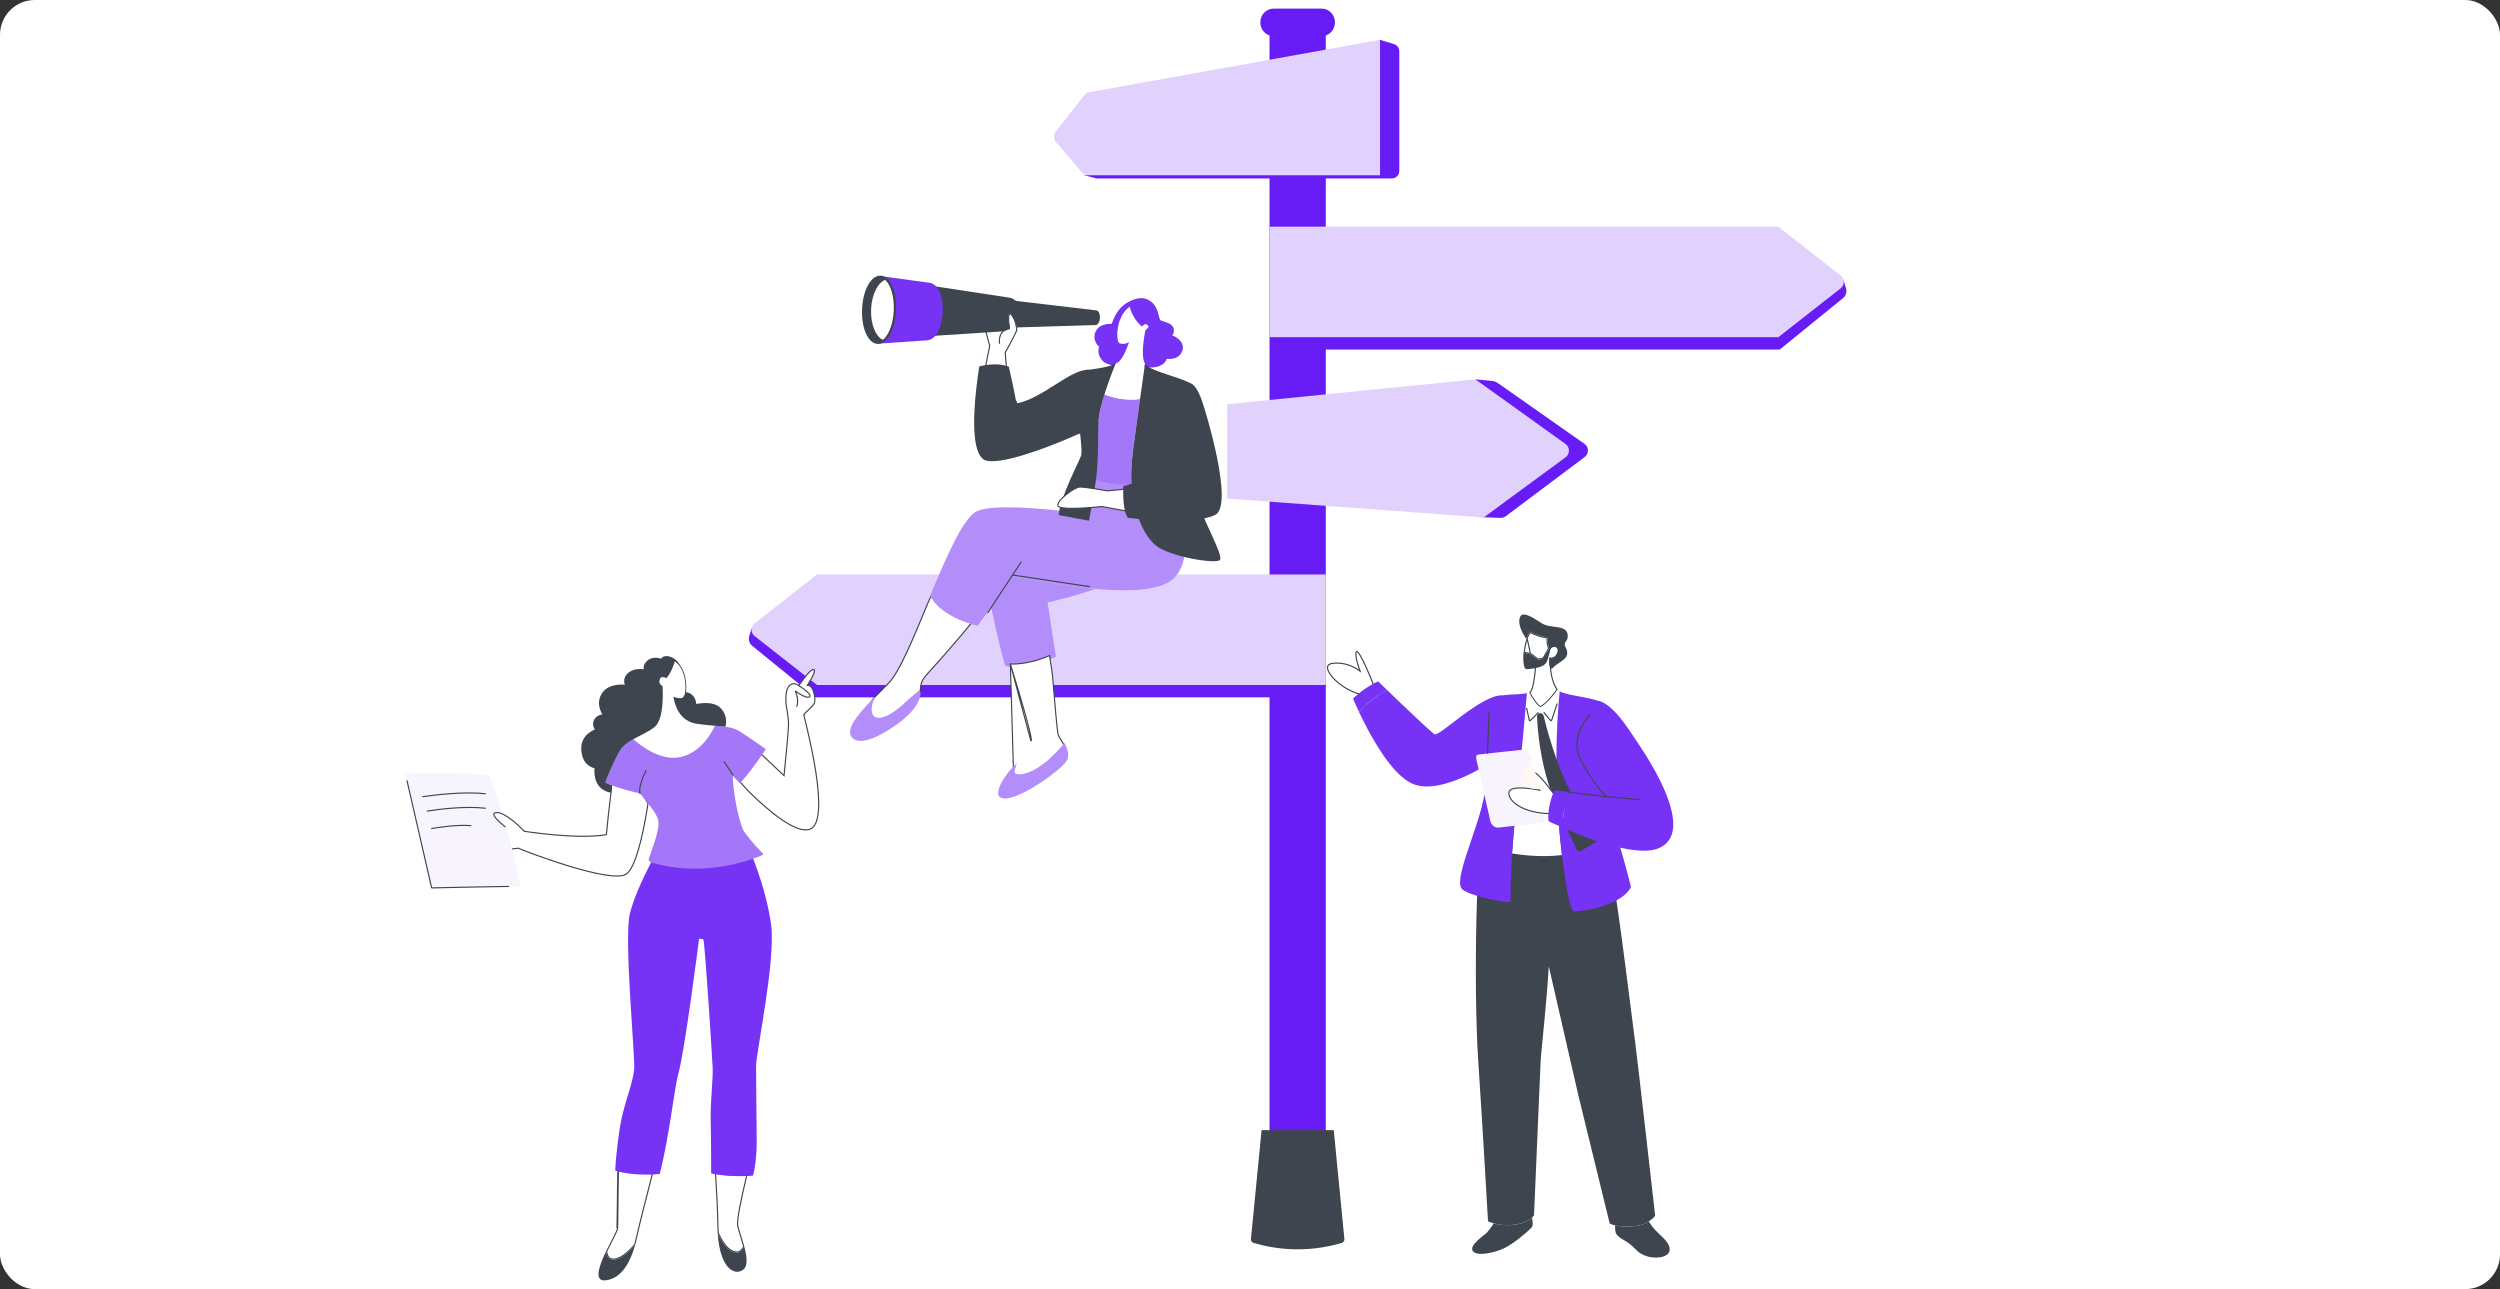 <svg width="863" height="445" viewBox="0 0 863 445" fill="none" xmlns="http://www.w3.org/2000/svg">
<rect x="0" y="0" width="863" height="445" fill="#333333" stroke="none"/>
<rect width="863" height="445" rx="12" fill="white"/>
<path d="M457.661 10.973H438.244V397.949H457.661V10.973Z" fill="#671CF5"/>
<path d="M464.084 427.729C464.141 428.319 463.787 428.866 463.242 429.028C459.313 430.201 453.831 431.35 447.257 431.264C441.334 431.187 436.357 430.132 432.666 429.03C432.12 428.866 431.765 428.32 431.822 427.729C433.047 415.196 434.273 402.662 435.498 390.129H460.409L464.086 427.729H464.084Z" fill="#3E454F"/>
<path d="M456.288 12.471H439.615C437.104 12.471 435.069 10.346 435.069 7.725C435.069 5.103 437.105 2.978 439.615 2.978H456.288C458.8 2.978 460.835 5.103 460.835 7.725C460.835 10.346 458.798 12.471 456.288 12.471Z" fill="#671CF5"/>
<path d="M509.304 130.945L515.038 131.494C515.772 131.565 516.475 131.823 517.078 132.248L546.964 153.228C548.522 154.323 548.558 156.618 547.036 157.762L519.799 178.19C519.262 178.593 518.603 178.799 517.933 178.775L510.288 178.496L509.305 130.949L509.304 130.945Z" fill="#671CF5"/>
<path d="M423.63 139.533L509.304 130.945L540.406 153.251C541.98 154.38 541.993 156.72 540.432 157.866L512.161 178.631L423.63 172.105V139.533Z" fill="#E1D2FD"/>
<path d="M259.469 216.837L258.647 219.642C258.291 220.852 258.698 222.16 259.677 222.956L281.528 240.716H455.958L457.66 236.456L259.471 216.837H259.469Z" fill="#671CF5"/>
<path d="M457.659 198.307V236.458H282.03L260.484 219.576C259.061 218.46 259.061 216.304 260.484 215.189L282.03 198.307H457.659Z" fill="#E1D2FD"/>
<path d="M636.432 96.781L637.254 99.586C637.61 100.797 637.204 102.104 636.224 102.9L614.373 120.66H439.943L438.241 116.4L636.43 96.781H636.432Z" fill="#671CF5"/>
<path d="M613.872 116.4H438.243V78.251H613.872L635.418 95.133C636.842 96.249 636.842 98.403 635.418 99.519L613.872 116.4Z" fill="#E1D2FD"/>
<path d="M476.387 13.751L481.212 15.223C482.297 15.554 483.037 16.555 483.037 17.689V59.026C483.037 60.45 481.884 61.603 480.46 61.603H378.503L374.35 60.492L476.387 13.751Z" fill="#671CF5"/>
<path d="M374.35 60.492H476.387V13.751L374.972 32.018L364.24 45.696C363.781 46.516 363.781 48.011 364.24 48.749L374.35 60.494V60.492Z" fill="#E1D2FD"/>
<path d="M528.823 420.366C529.16 421.725 529.293 423.152 528.623 423.827C526.337 426.127 522.451 429.256 519.425 430.788C516.397 432.318 509.951 433.906 508.432 431.889C506.913 429.874 512.67 426.201 513.306 425.47C514.3 424.321 515.056 423.25 515.629 422.296C517.399 422.804 520.264 423.275 523.822 422.603C526.513 422.095 528.036 421.089 528.823 420.368V420.366Z" fill="#3E454F"/>
<path d="M576.125 430.043C577.663 434.088 571.719 434.745 568.449 433.642C565.338 432.595 565.015 431.46 563.107 429.828C561.201 428.198 558.292 427.164 557.759 425.583C557.594 425.09 557.518 424.115 557.492 423.006C559.008 423.371 561.529 423.65 565.296 423.119C566.881 422.896 568.181 422.292 569.164 421.648C569.871 422.803 570.661 423.846 571.477 424.698C573.243 426.548 575.432 428.216 576.125 430.041V430.043Z" fill="#3E454F"/>
<path d="M571.363 419.693C571.363 419.693 570.601 420.709 569.164 421.649C568.183 422.291 566.882 422.898 565.296 423.12C561.529 423.651 559.008 423.371 557.492 423.007C556.223 422.703 555.661 422.337 555.661 422.337L544.943 378.504L534.831 334.428L534.633 333.564C533.945 346.106 531.972 362.985 531.799 366.831C531.543 372.434 529.544 419.529 529.544 419.529C529.544 419.529 529.346 419.885 528.823 420.366C528.666 420.509 528.481 420.663 528.263 420.824C527.385 421.467 525.978 422.193 523.823 422.601C520.265 423.273 517.399 422.803 515.63 422.295C514.363 421.931 513.657 421.548 513.657 421.548C513.657 421.548 511.908 390.611 510.261 365.795C508.614 340.979 509.612 286.806 512.407 286.153C530.181 282.001 550.536 285.504 550.536 285.504C550.536 285.504 555.479 298.368 556.993 304.99C558.503 311.612 563.993 356.658 564.59 360.847C565.184 365.037 571.364 419.693 571.364 419.693H571.363Z" fill="#3E454F"/>
<path d="M525.5 316L531 318.5L534 330" stroke="#3E454F" stroke-width="0.4" stroke-linecap="round"/>
<path d="M469.749 239.79L469.714 239.681L469.603 239.655C465.926 238.816 462.14 236.248 459.993 233.807C458.913 232.581 458.282 231.424 458.244 230.561C458.225 230.141 458.347 229.8 458.621 229.542C458.9 229.277 459.36 229.078 460.056 228.997L460.056 228.997L460.061 228.996C464.017 228.444 467.658 230.305 468.976 231.3L469.519 231.71L469.284 231.072L469.096 231.141L469.284 231.072L469.284 231.072L469.284 231.071L469.283 231.068L469.278 231.055L469.261 231.006C469.245 230.963 469.223 230.9 469.194 230.819C469.138 230.657 469.059 230.424 468.968 230.144C468.786 229.583 468.558 228.831 468.373 228.064C468.187 227.295 468.047 226.524 468.036 225.919C468.03 225.616 468.057 225.37 468.118 225.191C468.178 225.015 468.261 224.929 468.356 224.895C468.365 224.891 468.4 224.883 468.483 224.929C468.565 224.975 468.669 225.062 468.791 225.196C469.035 225.463 469.321 225.88 469.633 226.408C470.256 227.46 470.962 228.916 471.628 230.393C472.293 231.869 472.916 233.362 473.373 234.485C473.602 235.047 473.788 235.516 473.918 235.845C473.983 236.01 474.033 236.139 474.067 236.227L474.106 236.328L474.116 236.353L474.119 236.36L474.12 236.361L474.12 236.362C474.12 236.362 474.12 236.362 474.306 236.29L474.12 236.362L474.129 236.386L474.144 236.407L476.747 240.008L471.079 243.984L469.749 239.79Z" stroke="#3E454F" stroke-width="0.4"/>
<path d="M475.717 235.196C475.717 235.196 476.923 236.367 478.735 238.118C477.031 239.087 472.362 241.929 469.121 245.758C467.82 242.992 467.068 241.156 467.068 241.156C467.068 241.156 470.779 237.42 475.717 235.197V235.196Z" fill="#7633F6"/>
<path d="M518.479 240.073L516.951 258.252L516.648 261.845C516.648 261.845 497.754 275.196 487.446 270.487C486.465 270.04 485.483 269.409 484.515 268.637C478.088 263.521 472.129 252.152 469.12 245.755C472.36 241.926 477.029 239.083 478.733 238.115C484.037 243.237 494.542 253.309 495.32 253.502C497.173 253.966 511.531 239.762 518.478 240.071L518.479 240.073Z" fill="#7633F6"/>
<path d="M535.445 225.25C534.958 227.896 535.083 230.589 535.523 232.867C535.96 235.124 536.712 237.001 537.508 238.023C536.328 239.718 535.027 241.23 533.923 242.297C533.357 242.844 532.848 243.27 532.438 243.543C532.232 243.681 532.057 243.775 531.916 243.829C531.769 243.886 531.69 243.886 531.657 243.876L531.657 243.876C531.581 243.854 531.472 243.795 531.334 243.688C531.199 243.583 531.046 243.442 530.881 243.269C530.551 242.924 530.182 242.467 529.816 241.96C529.126 241.006 528.457 239.896 528.084 239.069C528.267 238.928 528.424 238.713 528.56 238.458C528.713 238.171 528.851 237.815 528.976 237.411C529.225 236.602 529.43 235.576 529.597 234.475C529.926 232.319 530.117 229.845 530.222 228.069L530.222 228.068C530.264 227.35 530.292 226.745 530.31 226.319C530.319 226.105 530.325 225.937 530.329 225.822L530.329 225.818L535.445 225.25Z" fill="white" stroke="#3E454F" stroke-width="0.4"/>
<path d="M538.002 243.182C537.216 253.241 536.439 272.516 539.19 295.15C539.031 295.17 538.872 295.189 538.71 295.209C533.628 295.822 527.234 295.494 521.961 294.616C522.289 289.902 522.769 284.153 523.441 277.816C524.54 267.452 525.838 253.35 526.631 244.509C526.816 242.433 526.975 240.651 527.098 239.273C527.389 239.199 527.638 239.106 527.833 238.993C528.561 240.71 530.704 243.808 531.601 244.067C532.371 244.29 535.34 241.522 537.758 238.011C537.865 238.138 537.97 238.257 538.074 238.367C538.165 238.46 538.276 238.55 538.409 238.636C538.287 239.822 538.143 241.349 538.001 243.18L538.002 243.182Z" fill="white"/>
<path d="M526.631 244.511C525.838 253.351 524.54 267.454 523.441 277.818C522.769 284.154 522.289 289.904 521.962 294.618C521.452 301.979 521.39 310.583 521.485 311.199C521.642 312.212 505.958 309.14 504.43 306.602C501.856 302.329 512.033 282.373 512.71 271.861C512.936 268.36 513.12 264.371 513.264 260.608C512.604 251.453 512.425 242.357 514.402 241.264C517.92 239.321 524.395 239.974 527.096 239.273C526.975 240.653 526.814 242.435 526.629 244.509L526.631 244.511Z" fill="#7633F6"/>
<path d="M563.013 306.156C560.242 312.125 547.662 314.559 543.287 314.61C542.373 314.62 541.212 308.668 541.054 307.767C540.302 303.474 539.688 299.257 539.19 295.152C538.726 291.334 538.363 287.612 538.082 284.013C537.969 282.577 537.873 281.16 537.786 279.766C536.808 263.933 537.401 250.869 538.002 243.184C538.145 241.35 538.287 239.823 538.41 238.639C540.807 240.184 550.034 240.616 553.889 242.894C557.959 245.299 559.392 250.61 557.651 254.914C557.321 255.727 556.877 256.933 556.368 258.373C555.144 264.625 554.877 273.85 555.146 276.124C555.255 277.051 555.775 279.263 556.489 282.033C557.918 287.592 560.118 295.406 561.317 299.624C561.838 301.456 563.013 306.156 563.013 306.156Z" fill="#7633F6"/>
<path d="M531.793 246.187C532.303 246.221 532.729 246.568 532.842 247.04C533.615 250.282 536.787 262.801 541.841 272.715C546.52 281.892 550.136 287.496 551.399 289.376C551.665 289.771 551.542 290.292 551.126 290.54L545.699 293.774C545.251 294.041 544.654 293.879 544.42 293.423C542.696 290.064 536.376 277.436 533.725 267.826C531.262 258.9 530.697 250.381 530.568 247.307C530.542 246.662 531.108 246.141 531.79 246.187H531.793Z" fill="#3E454F"/>
<path d="M528.23 225.864C529.159 226.169 529.667 226.971 530.468 227.488C530.997 227.828 532.292 227.66 532.795 227.248C533.09 227.009 533.298 226.483 533.481 226.156C533.722 225.726 533.981 225.312 534.228 224.889C534.42 224.561 534.623 224.196 534.78 223.823C534.272 222.658 534.228 221.29 534.259 219.997C532.213 219.763 529.788 219.071 528.184 217.99C527.778 218.754 527.223 219.437 526.983 220.302C526.957 220.394 526.933 220.485 526.906 220.577C525.442 218.552 523.744 215.175 524.754 212.918C525.887 210.382 531.166 214.672 532.616 215.388C534.187 216.167 535.599 216.217 537.287 216.452C538.655 216.64 540.608 216.983 541.052 218.55C541.224 219.165 541.245 219.969 541.039 220.58C540.837 221.178 540.102 221.834 540.131 222.479C540.162 223.139 540.772 223.926 540.914 224.601C541.07 225.335 541.067 226.079 540.665 226.732C539.836 228.082 537.292 229.198 536.235 230.369C535.537 231.141 535.431 230.995 534.929 229.924C534.592 229.206 534.826 227.129 534.787 226.88C535.267 227.032 535.916 226.96 536.292 226.775C536.963 226.444 537.377 225.68 537.538 225.087C537.69 224.529 537.721 223.778 537.005 223.464C536.392 223.193 535.757 223.552 535.355 223.993C535.3 224.181 535.244 224.37 535.188 224.558C534.974 225.295 534.77 226.041 534.548 226.773C534.415 227.209 534.277 227.64 534.127 228.063C533.45 229.956 531.142 230.486 529.334 230.761C528.882 230.83 528.424 230.874 527.975 230.925C527.626 230.962 526.906 231.098 526.6 230.864C526.012 230.415 525.95 228.923 525.878 228.261C525.776 227.319 525.817 226.31 525.93 225.315C526.69 225.497 527.48 225.62 528.234 225.867L528.23 225.864Z" fill="#3E454F"/>
<path d="M527.169 220.375L527.098 220.629C527.091 220.655 527.083 220.681 527.076 220.708C526.868 221.45 526.659 222.197 526.512 222.937L526.512 222.937C526.371 223.645 526.238 224.395 526.145 225.155C526.331 225.198 526.521 225.238 526.713 225.278C527.237 225.389 527.777 225.503 528.292 225.672L527.169 220.375ZM527.169 220.375H527.169M527.169 220.375H527.169M527.169 220.375C527.171 220.368 527.173 220.361 527.175 220.355L527.175 220.355L527.175 220.353C527.288 219.945 527.477 219.576 527.693 219.207C527.769 219.078 527.85 218.945 527.932 218.811C528.041 218.635 528.151 218.455 528.254 218.273C529.841 219.279 532.105 219.926 534.055 220.172C534.033 221.386 534.091 222.686 534.562 223.82C534.415 224.155 534.232 224.483 534.055 224.786C533.963 224.942 533.869 225.099 533.774 225.258C533.616 225.521 533.456 225.787 533.306 226.056L533.306 226.056C533.258 226.14 533.21 226.236 533.162 226.331L533.158 226.339C533.108 226.438 533.057 226.539 533.004 226.636C532.893 226.836 532.783 226.997 532.668 227.091L532.667 227.091C532.459 227.262 532.054 227.4 531.618 227.449C531.404 227.473 531.193 227.475 531.008 227.451C530.821 227.428 530.673 227.38 530.576 227.317C530.282 227.128 530.033 226.901 529.772 226.664C529.693 226.592 529.612 226.518 529.529 226.445C529.18 226.137 528.796 225.837 528.292 225.672L527.169 220.375ZM533.34 226.424C533.389 226.326 533.435 226.234 533.48 226.153L532.794 227.246C533.016 227.066 533.189 226.722 533.34 226.424Z" fill="white" stroke="#3E454F" stroke-width="0.4"/>
<path d="M535.184 224.555C534.969 225.292 534.766 226.038 534.543 226.77C534.616 226.812 534.697 226.847 534.784 226.876C535.264 227.029 535.913 226.957 536.29 226.771C536.96 226.441 537.374 225.677 537.535 225.084C537.687 224.525 537.719 223.775 537.003 223.46C536.39 223.19 535.754 223.549 535.353 223.99C535.297 224.178 535.241 224.366 535.186 224.555H535.184Z" fill="white"/>
<path d="M533.082 283.63C533.068 283.641 533.054 283.653 533.041 283.664C532.783 283.864 532.475 283.993 532.126 284.033L517.257 285.689C516.031 285.825 514.772 284.775 514.445 283.341L512.193 273.402L509.642 262.151C509.534 261.681 509.539 261.23 509.637 260.829C509.901 260.606 510.228 260.465 510.599 260.423L525.598 258.802C526.83 258.67 528.091 259.74 528.411 261.193L533.078 282.34C533.181 282.796 533.175 283.236 533.08 283.628L533.082 283.63Z" fill="#F7F4FE"/>
<path d="M536.688 274.156L536.631 274.348L536.631 274.348L536.631 274.348L536.633 274.349L536.64 274.351L536.667 274.359L536.771 274.39L537.143 274.5C537.452 274.591 537.867 274.714 538.291 274.838C538.984 275.043 539.707 275.254 540.02 275.343L540.527 283.157L535.933 280.884L535.89 280.863L535.842 280.864C530.581 280.902 526.663 279.703 524.155 278.15C522.901 277.373 522.004 276.511 521.466 275.676C520.927 274.84 520.756 274.046 520.915 273.391L520.915 273.391C521.061 272.788 521.684 272.397 522.675 272.184C523.652 271.975 524.901 271.959 526.145 272.034C527.385 272.109 528.606 272.275 529.517 272.422C529.972 272.495 530.35 272.564 530.613 272.614C530.745 272.639 530.848 272.66 530.918 272.674L530.998 272.69L531.018 272.694L531.023 272.695L531.024 272.696L531.025 272.696L531.066 272.5M536.688 274.156L536.524 274.272L536.524 274.272L536.524 274.271L536.521 274.267L536.509 274.25L536.463 274.186C536.422 274.13 536.363 274.047 536.286 273.941C536.133 273.73 535.911 273.428 535.64 273.064C535.097 272.338 534.353 271.369 533.552 270.397C532.749 269.423 531.893 268.451 531.122 267.716C530.736 267.348 530.376 267.043 530.059 266.829C529.736 266.609 529.481 266.501 529.302 266.489C529.211 266.483 529.153 266.497 529.117 266.516C529.082 266.534 529.053 266.562 529.03 266.61C528.977 266.716 528.958 266.903 528.994 267.181C529.067 267.728 529.334 268.487 529.67 269.269C530.003 270.047 530.396 270.829 530.706 271.419C530.86 271.714 530.994 271.959 531.089 272.131C531.137 272.217 531.175 272.285 531.2 272.331L531.23 272.383L531.238 272.396L531.239 272.4L531.24 272.4L531.24 272.401L531.066 272.5M536.688 274.156L536.631 274.348L536.565 274.329L536.525 274.272L536.688 274.156ZM531.066 272.5L531.24 272.401L531.463 272.789L531.025 272.696L531.066 272.5Z" fill="white" stroke="#3E454F" stroke-width="0.4"/>
<path d="M532 272.5L528.627 262.864C528.574 262.711 528.372 262.681 528.279 262.814C526.59 265.252 523.969 269.851 525.5 271C527.1 272.2 530.5 272.5 532 272.5Z" fill="#FFF7F1"/>
<path d="M320.533 232.169L320.532 232.17C319.299 233.526 318.635 234.377 318.253 235.298C317.877 236.206 317.781 237.167 317.649 238.708C316.767 239.773 315.519 241.132 313.756 242.834C310.868 245.619 307.91 247.263 305.498 247.986C304.291 248.347 303.229 248.476 302.384 248.406C301.534 248.336 300.932 248.069 300.605 247.669L300.605 247.669C300.084 247.035 300.011 246.012 300.214 244.821C300.413 243.654 300.868 242.382 301.337 241.285C302.498 240.089 303.739 238.843 305.029 237.549C305.565 237.01 306.11 236.463 306.661 235.908L306.661 235.908C308.588 233.965 310.746 230.061 313.031 225.172C315.265 220.394 317.635 214.645 320.045 208.798C320.106 208.65 320.167 208.502 320.228 208.354L320.228 208.354C320.398 207.94 320.674 207.334 320.953 206.722L320.964 206.698C321.165 206.256 321.368 205.812 321.529 205.442C322.296 206.644 323.714 207.954 325.936 209.289C328.333 210.729 331.681 212.206 336.194 213.614L335.135 215.321C333.901 216.82 332.666 218.295 331.449 219.733C327.37 224.55 323.487 228.924 320.533 232.169Z" fill="white" stroke="#3E454F" stroke-width="0.4"/>
<path d="M317.5 238C317.16 237.213 317.804 239.208 317.785 239.435C317.367 244.321 311.615 248.725 308.582 250.766C305.533 252.819 297.207 258.16 294.098 254.546C291.683 251.739 296.261 246.414 302 240.5C301.046 242.721 300.342 245.588 301.5 247C303.002 248.833 307.186 247.608 313 242C314.794 240.268 316.61 239.081 317.5 238Z" fill="#B38DFA"/>
<path d="M541.499 273.367C540.697 275.826 539.089 281.497 539.715 285.848C536.558 284.465 534.536 283.456 534.536 283.456C534.022 278.202 536.565 272.8 536.565 272.8C536.565 272.8 538.552 273.028 541.499 273.367Z" fill="#7633F6"/>
<path d="M554.414 274.837C550.474 269.832 545.864 263.662 544.445 260.465C542.207 255.416 551.96 241.944 551.96 241.944C556.151 243.471 559.392 247.331 564.333 254.895C566.14 257.662 586.411 285.927 573.132 292.565C565.68 296.291 548.398 289.652 539.714 285.848C539.088 281.496 540.695 275.826 541.498 273.367C545.019 273.772 549.907 274.329 554.413 274.837H554.414Z" fill="#7633F6"/>
<path d="M363.801 222.226L364.479 226.676C363.996 226.919 363.517 227.145 363.044 227.354C356.893 230.084 351.516 230.243 348.836 230.09C347.679 230.026 347.026 229.902 347.026 229.902C345.912 226.412 344.255 219.246 342.902 213.075C342.641 211.892 342.394 210.747 342.163 209.67C344.529 206.4 347.319 202.353 349.419 198.744C357.835 200.435 368.337 202.375 378.085 203.271C371.791 205.551 364.983 207.19 361.622 207.938L363.801 222.225V222.226Z" fill="#B38DFA"/>
<path d="M378.085 203.272C368.335 202.376 357.835 200.436 349.419 198.746C347.317 202.355 344.527 206.402 342.163 209.67C339.509 213.34 337.394 216.032 337.394 216.032C336.665 215.842 335.967 215.643 335.298 215.437C326.042 212.581 322.441 208.266 321.079 205.764C326.777 191.976 332.623 178.419 337.394 176.399C343.018 174.017 359.283 175.432 371.112 176.899C371.258 171.908 374.782 161.446 374.782 161.446L406.284 162.561C406.284 162.561 414.518 192.117 404.713 200.05C399.903 203.943 389.509 204.323 378.087 203.271L378.085 203.272Z" fill="#B38DFA"/>
<path d="M348.775 229.213C348.814 229.341 348.86 229.492 348.91 229.655C349.097 230.263 349.333 231.035 349.424 231.327L349.424 231.328C350.821 235.88 352.466 241.348 353.764 245.98C354.414 248.296 354.977 250.405 355.379 252.087C355.779 253.76 356.026 255.034 356.032 255.666C356.032 255.666 356.032 255.666 356.032 255.666L355.832 255.668L348.775 229.213ZM348.775 229.213C351.516 229.32 356.468 228.846 362.326 226.295C362.415 227.184 362.602 228.346 362.793 229.528L362.81 229.635C363.029 230.989 363.248 232.363 363.334 233.411L363.334 233.411C363.696 237.805 364.09 242.453 364.431 246.157C364.601 248.008 364.758 249.625 364.89 250.856C365.022 252.08 365.131 252.94 365.208 253.263C365.349 253.857 365.699 254.511 366.108 255.193C366.262 255.449 366.424 255.71 366.588 255.974C366.845 256.386 367.108 256.808 367.358 257.245C363.277 262.182 359.301 265.117 356.162 266.7C354.58 267.498 353.214 267.951 352.157 268.146C351.628 268.244 351.181 268.276 350.824 268.257C350.464 268.237 350.215 268.166 350.067 268.072C349.801 267.903 349.648 267.527 349.617 266.95C349.587 266.396 349.673 265.715 349.82 265.008L348.775 229.213Z" fill="white" stroke="#3E454F" stroke-width="0.4"/>
<path d="M367.5 256.5C368.4 258.096 369.161 260.594 368.418 262.277C366.961 265.568 349.393 278.144 345.198 275.205C342.953 273.631 347.001 267 351 263.5C350.692 264.963 349.796 266.554 350.5 267C352.012 267.96 358.747 267.041 367 257L367.5 256.5Z" fill="#B38DFA"/>
<path d="M348.958 108.441C348.719 108.062 348.367 108.195 348.203 108.921C347.551 107.233 346.47 105.169 344.861 104.17C342.457 102.677 338.696 106.341 339.469 110.723C339.856 112.907 341.648 119.428 341.648 119.428L340.003 127.478H347.477L347.007 121.697C348.475 119.175 350.764 114.639 351 114" stroke="#3E454F" stroke-width="0.4"/>
<path d="M350.885 139.272C350.885 139.272 350.875 139.279 350.871 139.28C350.856 139.184 350.839 139.079 350.823 138.967C350.304 135.676 348.279 126.601 348.254 126.591C343.652 124.796 338.11 126.514 338.042 126.485C336.669 135.266 334.969 150.229 337.833 156.411C338.47 157.79 339.314 158.709 340.411 158.994C340.906 159.122 341.478 159.191 342.119 159.209C349.666 159.419 366.628 152.493 373.865 149.092V149.1C373.865 149.037 373.729 147.446 373.53 145.167C373.008 139.131 375.659 127.651 375.659 127.651C369.415 127.489 360.012 137.534 350.887 139.272H350.885Z" fill="#3E454F"/>
<path d="M351.505 142.712C351.372 142.712 351.254 142.62 351.225 142.485L350.396 138.624C350.363 138.468 350.461 138.316 350.615 138.283C350.769 138.249 350.923 138.349 350.956 138.503L351.785 142.364C351.818 142.52 351.72 142.672 351.566 142.705C351.546 142.71 351.525 142.712 351.505 142.712Z" fill="#3E454F"/>
<path d="M379.7 109.722C379.683 110.087 379.628 110.434 379.533 110.746C379.462 110.995 379.369 111.218 379.259 111.414C379.01 111.857 378.679 112.145 378.312 112.186L350.546 113.044L347.441 113.141L347.854 103.547L350.621 103.873L378.53 107.153C379.252 107.295 379.759 108.416 379.701 109.723L379.7 109.722Z" fill="#3E454F"/>
<path d="M352.322 108.691C352.279 109.68 352.045 110.608 351.665 111.415C351.473 111.83 351.24 112.208 350.978 112.549C350.842 112.726 350.696 112.89 350.544 113.042C349.827 113.76 348.945 114.21 347.983 114.274L322.901 115.898L319.773 116.103L320.53 98.512L323.2 98.917L348.48 102.754C349.289 102.875 350.018 103.275 350.619 103.871C351.735 104.97 352.407 106.746 352.323 108.691H352.322Z" fill="#3E454F"/>
<path d="M325.408 107.765C325.344 109.233 325.125 110.716 324.75 112.064C324.329 113.58 323.709 114.93 322.902 115.901C322.146 116.809 321.222 117.391 320.138 117.476L303.183 118.632L303.731 95.283L320.99 97.639C321.858 97.781 322.59 98.239 323.2 98.92C324.858 100.789 325.556 104.343 325.408 107.767V107.765Z" fill="#7633F6"/>
<path d="M308.935 107.176C308.734 111.88 307.185 115.862 305.152 117.502C304.906 117.704 304.656 117.871 304.399 117.997C303.938 118.227 303.46 118.338 302.975 118.317C299.952 118.187 297.719 112.989 297.989 106.704C298.26 100.421 300.93 95.433 303.953 95.564C304.5 95.587 305.02 95.776 305.504 96.109C305.654 96.211 305.799 96.325 305.939 96.455C307.89 98.211 309.142 102.376 308.935 107.176Z" fill="#3E454F"/>
<path d="M308.935 107.176C308.733 111.879 307.185 115.862 305.152 117.502C302.405 116.536 300.475 112.048 300.702 106.752C300.927 101.53 303.175 97.27 305.94 96.455C307.891 98.211 309.143 102.376 308.937 107.176H308.935Z" fill="white"/>
<path d="M303.09 118.729C303.046 118.729 303.002 118.729 302.958 118.726C299.658 118.584 297.297 113.297 297.581 106.688C297.713 103.588 298.423 100.695 299.578 98.537C300.782 96.286 302.342 95.087 303.97 95.155C304.583 95.182 305.178 95.39 305.736 95.773C308.118 97.4 309.568 101.989 309.344 107.194C309.116 112.492 307.157 117.086 304.58 118.366C304.091 118.608 303.592 118.731 303.09 118.731V118.729ZM303.837 95.971C302.574 95.971 301.323 97.015 300.3 98.924C299.203 100.975 298.528 103.745 298.398 106.724C298.143 112.669 300.246 117.791 302.992 117.909C303.398 117.927 303.81 117.833 304.216 117.632C306.539 116.478 308.31 112.173 308.526 107.159C308.734 102.303 307.398 97.9 305.274 96.45C304.843 96.153 304.393 95.994 303.936 95.975C303.903 95.975 303.87 95.973 303.837 95.973V95.971Z" fill="#3E454F"/>
<path d="M344.981 118.274C343.841 114.645 348.672 113.388 348.672 113.388C348.04 111.145 347.999 109.684 348.176 108.903C348.339 108.177 348.693 108.044 348.931 108.422C349.512 109.342 351.337 112.591 351 113.5L344.979 118.272L344.981 118.274Z" fill="white"/>
<path d="M345 118.5C345 118.009 344.518 114.141 348.291 113.53C348.403 113.512 348.484 113.407 348.467 113.295C348.144 111.252 347.84 107.727 349 108.5C350.5 109.5 351 113.5 351 114" stroke="#3E454F" stroke-width="0.4" stroke-linecap="round"/>
<path d="M390.787 125.896C390.787 125.896 383.408 127.314 380.744 124.675C378.952 122.899 378.975 120.786 379.42 119.724C379.42 119.724 376.663 117.406 378.321 114.232C379.666 111.657 382.99 111.827 383.565 111.812C384.14 111.798 384.401 108.072 388.048 105.218C389.685 103.937 393.115 102.11 395.945 103.308C400.329 105.162 399.714 110.079 400.681 110.589C401.648 111.098 404.546 111.432 405.08 113.236C405.614 115.04 404.623 115.731 404.623 115.731C404.623 115.731 409.335 117.484 408.142 121.049C406.949 124.614 402.726 123.846 402.726 123.846C402.726 123.846 401.91 128.972 390.787 125.897V125.896Z" fill="#7633F6"/>
<path d="M393.533 137.751C392.416 145.716 391.2 154.609 390.861 157.886C390.519 161.199 390.481 164.365 390.692 167.331C384.311 167.672 378.81 165.981 376.172 164.978C377.397 157.06 378.798 147.887 379.304 144.16C379.614 141.865 380.376 138.989 381.267 136.142C383.495 137.036 388.115 138.47 393.533 137.751Z" fill="#A477F9"/>
<path d="M394.176 112.736C394.564 112.245 395.241 111.626 395.945 112.083C396.406 112.326 396.945 113.031 395.414 113.906C395.414 113.906 393.489 122.606 395.261 125.555H395.26C394.876 128.223 394.223 132.809 393.531 137.75C388.113 138.471 383.493 137.036 381.265 136.142C382.61 131.841 384.25 127.606 385.076 125.545C385.407 125.388 385.71 125.219 385.979 125.04C386.875 124.437 387.73 123.009 388.475 121.356C388.944 120.318 389.368 119.195 389.732 118.133C388 119 387.168 118.735 386.5 118.5C385.45 118.13 385.401 113.703 386.477 110.785C387.167 108.922 388.162 107.158 389.957 105.891C390.352 107.367 391.448 110.402 394.176 112.736Z" fill="white"/>
<path d="M381.266 136.142C380.375 138.989 379.613 141.865 379.303 144.16C378.799 147.887 379.469 158.356 378.243 166.274C377.121 173.522 375.928 179.751 375.928 179.751L365.443 177.8C366 171.646 372.411 159.495 373.14 157.421C373.869 155.347 372.306 148.144 372.701 144.625C372.76 144.096 372.891 143.542 373.069 142.984C370.21 133.065 373.489 127.893 375.011 127.723C375.845 127.629 377.757 127.433 379.826 127.051C381.667 126.713 383.635 126.23 385.075 125.544C384.251 127.605 382.611 131.84 381.264 136.14L381.266 136.142Z" fill="#3E454F"/>
<path d="M421.127 193.292C419.708 194.807 404.224 192.217 399.342 188.554C397.253 186.986 395.31 184.312 393.788 180.796C393.02 179.025 392.358 177.039 391.837 174.873C391.278 172.554 390.883 170.026 390.692 167.332C390.48 164.367 390.518 161.2 390.86 157.887C391.199 154.611 392.415 145.718 393.532 137.752C394.224 132.811 394.878 128.225 395.261 125.556C395.31 125.638 395.361 125.712 395.413 125.784C395.944 126.489 397.232 127.165 398.877 127.827C403.528 129.701 411.025 131.459 412.232 133.415C413.869 136.065 411.729 164.845 413.122 171.616C413.184 171.924 413.263 172.249 413.353 172.585C414.343 176.281 416.83 181.443 418.76 185.706C420.485 189.519 421.764 192.61 421.125 193.292H421.127Z" fill="#3E454F"/>
<path d="M372.857 149.906C372.732 149.906 372.624 149.811 372.613 149.683C372.441 147.856 372.303 145.975 372.457 144.599C372.514 144.083 372.642 143.515 372.837 142.91C373.85 139.753 376.343 136.511 376.448 136.373C376.532 136.267 376.686 136.247 376.792 136.329C376.9 136.412 376.92 136.566 376.836 136.673C376.812 136.706 374.29 139.986 373.304 143.059C373.12 143.633 372.999 144.168 372.945 144.653C372.796 145.988 372.94 147.922 373.101 149.635C373.114 149.77 373.014 149.891 372.88 149.902C372.871 149.902 372.863 149.902 372.857 149.902V149.906Z" fill="#3E454F"/>
<path d="M380.395 134.291C379.49 134.291 376.941 134.138 376.469 132.451C376.222 131.568 377.12 129.915 379.213 127.4C379.3 127.295 379.456 127.282 379.559 127.369C379.664 127.455 379.677 127.611 379.59 127.714C377.028 130.794 376.831 131.921 376.941 132.318C377.398 133.955 380.647 133.796 380.68 133.792C380.816 133.783 380.93 133.889 380.939 134.023C380.947 134.159 380.842 134.274 380.708 134.282C380.683 134.282 380.57 134.289 380.393 134.289L380.395 134.291Z" fill="#3E454F"/>
<path d="M395.308 135.072C395.04 135.072 394.866 135.062 394.835 135.06C394.699 135.052 394.596 134.936 394.604 134.8C394.612 134.664 394.727 134.561 394.864 134.569C394.896 134.57 398.049 134.742 399.154 133.494C399.365 133.255 399.747 132.275 398.752 128.335C398.719 128.204 398.798 128.069 398.931 128.037C399.062 128.004 399.196 128.083 399.229 128.215C400.394 132.832 399.737 133.576 399.521 133.82C398.529 134.942 396.29 135.072 395.307 135.072H395.308Z" fill="#3E454F"/>
<path d="M380.374 175.055C380.352 174.857 380.352 174.857 380.352 174.857L380.351 174.857L380.349 174.857L380.341 174.858L380.31 174.861L380.186 174.875C380.078 174.886 379.92 174.903 379.717 174.923C379.313 174.965 378.734 175.021 378.037 175.083C376.643 175.206 374.78 175.349 372.9 175.429C371.017 175.509 369.125 175.525 367.67 175.397C366.941 175.332 366.333 175.232 365.894 175.09C365.675 175.02 365.507 174.941 365.389 174.858C365.271 174.775 365.217 174.697 365.197 174.628L365.197 174.628C365.14 174.431 365.162 174.184 365.275 173.884C365.387 173.586 365.583 173.254 365.848 172.901C366.377 172.194 367.163 171.429 368.035 170.719C368.905 170.011 369.854 169.363 370.705 168.891C371.13 168.654 371.528 168.463 371.877 168.329C372.229 168.195 372.519 168.124 372.733 168.117L372.733 168.117C373.207 168.102 374.028 168.174 375.007 168.295C375.982 168.415 377.098 168.581 378.155 168.749C379.212 168.917 380.207 169.087 380.939 169.215C381.304 169.279 381.604 169.333 381.812 169.37L382.052 169.414L382.115 169.425L382.131 169.428L382.135 169.429L382.136 169.429L382.137 169.429L382.173 169.233L382.137 169.429L382.164 169.434L382.191 169.432L393.654 168.36L394.913 177.551L380.41 174.859L380.381 174.853L380.352 174.857L380.374 175.055Z" fill="white" stroke="#3E454F" stroke-width="0.4"/>
<path d="M402.934 164.981C401.9 159.629 399.495 146.509 400.239 144.161C401.18 141.196 410.654 132.168 410.654 132.168C412.44 132.789 413.693 134.931 414.878 138.238C416.167 141.833 426.199 174.685 419.395 177.801C410.844 181.713 389.336 178.733 389.336 178.733C387.26 175.927 387.778 167.74 387.778 167.74L402.933 164.981H402.934Z" fill="#3E454F"/>
<path d="M389.952 167.589C389.836 167.589 389.733 167.506 389.712 167.388C389.687 167.255 389.776 167.126 389.91 167.103L402.648 164.785C401.565 159.154 399.258 146.447 400.007 144.087C400.69 141.933 405.662 136.761 408.567 133.871C408.664 133.776 408.819 133.776 408.915 133.871C409.01 133.967 409.01 134.123 408.915 134.218C404.027 139.084 400.952 142.736 400.477 144.237C399.974 145.824 400.983 153.562 403.179 164.937C403.192 165.001 403.179 165.068 403.141 165.122C403.103 165.176 403.046 165.214 402.982 165.225L390 167.588C389.985 167.591 389.97 167.591 389.956 167.591L389.952 167.589Z" fill="#3E454F"/>
<path d="M402.935 165.227C402.819 165.227 402.715 165.144 402.694 165.026C402.669 164.893 402.758 164.764 402.892 164.741L405.194 164.321C405.327 164.297 405.456 164.385 405.479 164.519C405.502 164.654 405.415 164.782 405.281 164.805L402.979 165.224C402.964 165.227 402.95 165.227 402.935 165.227Z" fill="#3E454F"/>
<path d="M277.524 246.722C277.516 246.754 277.517 246.782 277.518 246.794C277.518 246.81 277.52 246.826 277.522 246.842C277.526 246.873 277.532 246.911 277.54 246.955C277.557 247.043 277.582 247.163 277.616 247.312C277.683 247.61 277.784 248.032 277.911 248.559C277.943 248.692 277.977 248.833 278.012 248.98C278.256 249.993 278.576 251.318 278.933 252.865C279.75 256.406 280.764 261.106 281.52 265.869C282.277 270.635 282.774 275.454 282.565 279.238C282.46 281.131 282.178 282.75 281.673 283.971C281.168 285.191 280.45 285.989 279.484 286.29L279.484 286.29C278.306 286.658 276.842 286.471 275.18 285.853C273.521 285.236 271.691 284.197 269.795 282.898C266.005 280.3 261.983 276.676 258.6 273.354C258.058 272.821 257.056 271.695 256.067 270.574C255.911 270.397 255.755 270.22 255.602 270.046C254.869 269.214 254.188 268.442 253.773 267.997C254.687 266.994 255.595 266.034 256.467 265.112C257.054 264.492 257.624 263.889 258.169 263.301C259.491 261.877 260.663 260.545 261.535 259.302C261.761 259.504 262.151 259.845 262.536 260.182L262.587 260.226C263.1 260.674 263.593 261.105 263.7 261.207C266.059 263.46 268.482 265.738 270.357 267.488L270.652 267.763L270.692 267.362C271.304 261.258 272.186 252.138 272.199 250.003C272.207 248.64 271.991 247.066 271.769 245.668C271.718 245.343 271.666 245.03 271.617 244.73C271.452 243.727 271.314 242.886 271.296 242.362L271.296 242.361C271.256 241.225 271.246 239.828 271.528 238.622C271.811 237.415 272.373 236.451 273.437 236.093L273.374 235.904L273.437 236.093C274.065 235.882 274.825 236.086 275.595 236.55L275.757 236.648L275.863 236.492C276.743 235.203 277.751 233.82 278.673 232.77C279.135 232.245 279.569 231.81 279.952 231.512C280.143 231.363 280.317 231.253 280.469 231.182C280.624 231.111 280.745 231.087 280.836 231.093C280.972 231.103 281.037 231.149 281.074 231.202C281.118 231.264 281.149 231.37 281.144 231.539C281.134 231.879 280.984 232.364 280.742 232.929C280.26 234.048 279.455 235.381 278.885 236.271L278.695 236.568L279.048 236.579C279.46 236.591 279.837 236.858 280.171 237.334C280.503 237.808 280.768 238.458 280.958 239.159C281.147 239.858 281.257 240.595 281.287 241.233C281.317 241.881 281.262 242.397 281.144 242.673C281.011 242.979 280.738 243.346 280.385 243.743C280.034 244.136 279.617 244.544 279.21 244.929C279.072 245.06 278.935 245.189 278.801 245.314C278.546 245.553 278.306 245.778 278.109 245.973C277.958 246.122 277.827 246.259 277.729 246.376C277.68 246.435 277.637 246.493 277.603 246.547C277.57 246.598 277.538 246.658 277.524 246.722ZM277.524 246.722C277.524 246.722 277.524 246.722 277.524 246.721L277.718 246.767L277.523 246.723C277.523 246.723 277.524 246.722 277.524 246.722Z" fill="white" stroke="#3E454F" stroke-width="0.4"/>
<path d="M180.919 286.954C180.919 286.954 199.282 289.893 209.325 288.119C209.644 284.711 210.211 279.066 210.912 273.656C210.961 273.271 211.012 272.887 211.065 272.506C211.124 272.049 211.002 268.949 211.065 268.5C214.068 269.65 218.882 271.911 221.5 272.506C222.123 273.605 222.705 276.148 223.693 277.362C223.581 278.074 223.462 278.821 223.332 279.6C221.937 288.026 219.438 299.722 216.091 301.788C210.755 305.087 182.035 294.181 178.916 292.806C178.916 292.806 169.333 294.281 167.198 291.443L167.2 291.441" stroke="#3E454F" stroke-width="0.4"/>
<path d="M247.727 425.617C248.628 438.881 254.192 440.457 256.752 438.136C258.22 436.804 257.788 433.635 256.955 430.413C256.341 431.445 255.583 432.289 254.701 432.384C252.724 432.598 250.151 431.127 247.725 425.616L247.727 425.617Z" fill="#3E454F"/>
<path d="M209.212 431.95C206.761 437.089 204.779 442.602 209.301 441.947C215.004 441.12 217.74 435.017 219.247 429.8C215.002 434.694 212.151 435.38 210.47 434.558C209.735 434.196 209.374 433.136 209.212 431.948V431.95Z" fill="#3E454F"/>
<path d="M247.813 422.887C247.7 416.685 247.345 410.469 246.981 404.879C251.467 405.85 255.16 405.81 257.836 405.486C256.952 409.279 256.066 413.128 255.447 416.298C255.13 417.923 254.882 419.372 254.741 420.547C254.601 421.712 254.562 422.634 254.678 423.186L254.678 423.186C254.861 424.048 255.206 425.184 255.592 426.439C255.609 426.494 255.626 426.549 255.643 426.605C256.008 427.795 256.406 429.091 256.742 430.381C256.451 430.859 256.133 431.284 255.792 431.602C255.434 431.937 255.062 432.143 254.68 432.185C252.845 432.384 250.338 431.035 247.923 425.567C247.872 424.82 247.837 424.038 247.817 423.216L247.819 423.218L247.813 422.887Z" fill="white" stroke="#3E454F" stroke-width="0.4"/>
<path d="M213.189 423.948C213.246 423.28 213.267 420.809 213.295 417.466C213.298 417.097 213.301 416.718 213.305 416.329C213.338 412.484 213.385 407.709 213.502 403.183C218.705 404.791 222.858 404.824 225.374 404.583C222.942 414 220.848 422.266 220.371 424.365L220.371 424.365C220.317 424.6 220.262 424.849 220.203 425.11C219.914 426.406 219.556 428.007 219.067 429.704C216.967 432.118 215.224 433.481 213.813 434.142C212.399 434.804 211.331 434.758 210.558 434.38C210.249 434.228 210.001 433.92 209.809 433.483C209.624 433.063 209.499 432.543 209.418 431.981C210.011 430.742 210.63 429.527 211.19 428.425C211.441 427.934 211.679 427.465 211.899 427.027C212.258 426.31 212.568 425.674 212.793 425.155C213.014 424.646 213.166 424.224 213.189 423.948ZM213.189 423.948L212.99 423.931M213.189 423.948C213.189 423.948 213.189 423.948 213.189 423.948L212.99 423.931M212.99 423.931C213.046 423.272 213.067 420.806 213.095 417.453C213.129 413.425 213.174 408.118 213.304 403.121L212.99 423.931ZM225.427 404.377C222.934 404.624 218.757 404.607 213.508 402.975L225.427 404.377Z" fill="white" stroke="#3E454F" stroke-width="0.4"/>
<path d="M212.401 404.113C217.896 405.853 225.242 405.541 227.738 405.269C231.054 392.418 232.871 375.008 234.142 370.694C236.359 363.184 241.324 324.015 241.324 324.015L242.776 324.244C243.362 325.406 245.843 365.058 246.01 368.625C246.177 372.19 245.255 380.19 245.322 385.726C245.381 390.567 245.523 396.237 245.482 405.076C250.224 406.138 257.252 406.167 259.977 405.807C261.402 399.71 261.228 394.397 261.188 390.539C261.122 384.377 261.05 374.164 260.989 368.277C260.937 363.353 267.875 331.612 266.17 319.129C265.976 317.715 265.739 316.31 265.47 314.925C264.73 311.126 263.748 307.508 262.783 304.41C261.004 298.679 259.29 294.733 259.29 294.733L226.361 294.785C226.361 294.785 224.62 297.841 222.626 301.968C220.973 305.392 219.15 309.555 218.006 313.323L217.614 314.706C217.534 315.01 217.459 315.31 217.39 315.605C215.401 324.183 219.163 363.764 218.938 368.656C218.714 373.548 215.296 381.219 214.12 388.421C213.691 391.057 212.542 398.791 212.398 404.111L212.401 404.113Z" fill="#7633F6"/>
<path d="M250.421 250.874C249.377 250.74 248.194 250.648 246.779 250.53C245.489 253.312 241.787 259.849 234.881 261.345C228.254 262.782 221.563 257.767 218.634 255.167C216.555 256.34 214.685 257.713 213.642 259.752C212.999 261.012 210.817 265.085 208.961 270.087C209.554 270.443 210.34 270.798 211.246 271.147C214.249 272.296 218.526 273.349 221.144 273.945C221.766 275.045 222.703 276.147 223.693 277.363C224.836 278.77 226.054 280.327 226.938 282.206C228.256 285.001 225.9 290.75 223.996 296.363C223.806 296.925 224.132 297.526 224.707 297.696C224.935 297.763 225.161 297.829 225.387 297.891C241.21 302.359 255.426 298.178 261.381 295.891C261.506 295.843 261.625 295.796 261.741 295.75C262.446 295.473 263.832 295.126 263.301 294.593C260.341 291.629 256.98 287.507 256.466 286.331C254.741 282.391 253.011 272.995 252.96 267.813C253.664 268.577 254.489 269.456 255.411 270.413C258.552 266.953 261.412 262.98 263.16 260.413C263.657 259.684 264.061 259.071 264.361 258.612C260.632 255.932 256.305 253.05 255.247 252.408C253.737 251.494 252.311 251.117 250.424 250.876L250.421 250.874Z" fill="#A477F9"/>
<path d="M233 228C234.333 228.833 237.5 232.5 236.6 239.5" stroke="#3E454F" stroke-width="0.3" stroke-linecap="round"/>
<path d="M205.227 265.205C205.019 267.754 205.386 272.606 210.912 273.659C211.021 272.814 211.135 271.975 211.248 271.149C210.342 270.8 209.555 270.445 208.962 270.089C210.82 265.087 213.001 261.014 213.643 259.754C214.686 257.715 216.556 256.342 218.635 255.169C221.159 253.747 223.992 252.61 226.024 250.909C229.122 248.314 228.876 239.649 228.709 236.882C228.063 236.534 227.49 235.856 227.647 234.903C227.937 233.173 229.346 233.728 230.024 234.111C231.696 232.278 232.621 229.44 232.951 228.282C233.652 228.7 234.255 229.319 234.759 230.068C234.518 229.283 233.988 228.258 232.841 227.437C231.32 226.344 228.997 226.013 228.208 227.388C228.208 227.388 225.647 226.387 223.732 227.828C221.818 229.27 222.187 231.056 222.187 231.056C222.187 231.056 218.618 230.296 216.441 232.712C215.237 234.049 215.34 235.406 215.673 236.353C213.694 236.189 209.567 236.289 207.625 239.582C206.046 242.26 206.949 244.908 207.91 246.577C206.845 246.808 205.461 247.378 204.94 248.805C204.491 250.049 204.856 251.102 205.323 251.833C203.711 252.479 199.596 254.728 200.874 260.506C201.536 263.498 203.451 264.727 205.225 265.205H205.227Z" fill="#3E454F"/>
<path d="M246.78 250.531C248.196 250.649 249.377 250.739 250.422 250.875C251.046 248.624 250.48 245.812 248.366 244.061C246.218 242.278 242.489 242.608 240.315 242.998C240.291 242.144 240.063 241.207 239.4 240.384C238.459 239.22 237.365 238.946 236.582 238.933C236.339 240.193 235.803 241.032 234.981 241.022C233.982 241.009 233.138 240.779 232.468 240.483C232.876 243.255 234.475 249.068 240.736 249.893C243.163 250.214 245.132 250.388 246.782 250.529L246.78 250.531Z" fill="#3E454F"/>
<mask id="path-73-inside-1_10_410" fill="white">
<path d="M218.635 255.169C218.635 255.169 218.634 255.169 218.634 255.168V255.17C218.634 255.17 218.635 255.17 218.635 255.169Z"/>
</mask>
<path d="M218.635 255.169L218.537 254.995L218.292 255.133L218.502 255.319L218.635 255.169ZM234.881 261.347L234.839 261.151L234.839 261.151L234.881 261.347ZM246.779 250.532L246.96 250.616L247.08 250.357L246.796 250.333L246.779 250.532ZM240.733 249.896L240.76 249.698L240.759 249.698L240.733 249.896ZM233.163 243.34L233.351 243.274L233.351 243.274L233.163 243.34ZM236.58 238.936L236.384 238.898L236.384 238.898L236.58 238.936ZM234.762 230.076L234.927 229.964L234.917 229.948L234.903 229.934L234.762 230.076ZM234.758 230.069L234.958 230.069L234.958 230.008L234.924 229.957L234.758 230.069ZM232.95 228.283L233.052 228.112L232.828 227.978L232.757 228.229L232.95 228.283ZM230.023 234.113L229.925 234.287L230.064 234.365L230.171 234.247L230.023 234.113ZM227.646 234.904L227.449 234.871L227.449 234.871L227.646 234.904ZM228.708 236.883L228.908 236.871L228.901 236.76L228.802 236.707L228.708 236.883ZM226.023 250.91L225.894 250.757L225.894 250.757L226.023 250.91ZM218.502 255.319C219.975 256.625 222.395 258.541 225.285 259.951C228.173 261.36 231.549 262.274 234.924 261.542L234.839 261.151C231.587 261.856 228.306 260.98 225.46 259.592C222.616 258.204 220.226 256.313 218.768 255.02L218.502 255.319ZM234.923 261.542C241.93 260.024 245.668 253.404 246.96 250.616L246.597 250.448C245.31 253.224 241.644 259.677 234.839 261.151L234.923 261.542ZM246.796 250.333C245.148 250.192 243.181 250.019 240.76 249.698L240.707 250.095C243.138 250.416 245.113 250.59 246.762 250.731L246.796 250.333ZM240.759 249.698C236.351 249.116 234.305 246.009 233.351 243.274L232.974 243.406C233.953 246.215 236.088 249.484 240.707 250.095L240.759 249.698ZM233.351 243.274C232.981 242.217 232.779 241.221 232.664 240.456L232.268 240.515C232.386 241.297 232.593 242.319 232.974 243.406L233.351 243.274ZM234.977 241.225C235.468 241.231 235.863 240.979 236.158 240.575C236.45 240.176 236.652 239.62 236.776 238.974L236.384 238.898C236.265 239.514 236.078 240.006 235.835 240.339C235.596 240.667 235.312 240.829 234.982 240.825L234.977 241.225ZM236.776 238.974C237.017 237.74 236.983 236.126 236.678 234.508C236.373 232.89 235.793 231.249 234.927 229.964L234.596 230.188C235.423 231.415 235.986 233 236.285 234.582C236.583 236.165 236.612 237.725 236.384 238.898L236.776 238.974ZM234.903 229.934C234.926 229.957 234.94 229.983 234.948 230.008C234.952 230.02 234.955 230.031 234.956 230.041C234.957 230.046 234.957 230.051 234.958 230.056C234.958 230.058 234.958 230.06 234.958 230.063C234.958 230.064 234.958 230.065 234.958 230.066C234.958 230.066 234.958 230.067 234.958 230.067C234.958 230.068 234.958 230.068 234.958 230.068C234.958 230.068 234.958 230.068 234.958 230.069C234.958 230.069 234.958 230.069 234.958 230.069C234.958 230.069 234.958 230.069 234.758 230.069C234.558 230.069 234.558 230.07 234.558 230.07C234.558 230.07 234.558 230.07 234.558 230.07C234.558 230.07 234.558 230.07 234.558 230.07C234.558 230.071 234.558 230.071 234.558 230.071C234.558 230.072 234.558 230.072 234.558 230.073C234.558 230.074 234.558 230.075 234.558 230.076C234.558 230.078 234.559 230.08 234.559 230.083C234.559 230.088 234.56 230.093 234.56 230.098C234.562 230.109 234.565 230.121 234.569 230.135C234.578 230.162 234.594 230.191 234.62 230.217L234.903 229.934ZM234.924 229.957C234.407 229.19 233.783 228.548 233.052 228.112L232.847 228.455C233.516 228.854 234.1 229.451 234.592 230.181L234.924 229.957ZM232.757 228.229C232.43 229.385 231.514 232.182 229.876 233.978L230.171 234.247C231.878 232.377 232.814 229.498 233.142 228.338L232.757 228.229ZM230.122 233.938C229.778 233.745 229.213 233.484 228.678 233.517C228.402 233.534 228.128 233.63 227.903 233.856C227.682 234.079 227.526 234.412 227.449 234.871L227.843 234.937C227.912 234.531 228.042 234.284 228.187 234.138C228.33 233.994 228.505 233.928 228.702 233.916C229.113 233.891 229.591 234.099 229.925 234.287L230.122 233.938ZM227.449 234.871C227.271 235.938 227.92 236.687 228.613 237.059L228.802 236.707C228.202 236.384 227.703 235.777 227.844 234.937L227.449 234.871ZM228.508 236.895C228.591 238.274 228.693 241.12 228.39 243.941C228.239 245.351 227.987 246.748 227.583 247.95C227.178 249.155 226.628 250.143 225.894 250.757L226.151 251.064C226.966 250.381 227.547 249.313 227.962 248.077C228.378 246.838 228.635 245.41 228.788 243.983C229.094 241.13 228.991 238.259 228.908 236.871L228.508 236.895ZM225.894 250.757C224.895 251.594 223.695 252.295 222.42 252.968C221.154 253.637 219.801 254.283 218.537 254.995L218.733 255.344C219.994 254.634 221.318 254.002 222.607 253.322C223.888 252.646 225.119 251.929 226.151 251.064L225.894 250.757ZM218.634 255.168L218.899 254.869L218.234 254.28V255.168H218.634ZM218.635 255.169L218.831 255.518L219.321 255.243L218.9 254.87L218.635 255.169ZM218.634 255.17H218.234V255.853L218.83 255.519L218.634 255.17ZM218.369 255.468C218.369 255.468 218.369 255.468 218.369 255.468C218.369 255.468 218.369 255.469 218.37 255.469L218.9 254.87C218.9 254.87 218.9 254.87 218.9 254.87C218.9 254.87 218.899 254.869 218.899 254.869L218.369 255.468ZM218.439 254.821C218.439 254.821 218.438 254.821 218.438 254.821C218.438 254.822 218.438 254.821 218.438 254.821L218.83 255.519C218.83 255.519 218.831 255.518 218.831 255.518C218.831 255.518 218.831 255.518 218.831 255.518L218.439 254.821ZM219.034 255.17V255.168H218.234V255.17H219.034Z" fill="#3E454F" mask="url(#path-73-inside-1_10_410)"/>
<path d="M139.598 266.947C142.747 275.236 148.655 306.954 148.655 306.954C158.372 305.787 179.557 306.128 179.557 306.128C176.978 290.2 169.111 267.86 169.111 267.86C159.142 266.1 139.6 266.947 139.6 266.947H139.598Z" fill="#F7F4FE"/>
<path d="M170.554 280.833C170.851 279.994 174.804 280.826 177.263 283.218C177.611 283.558 178.104 284.056 178.613 284.577L178 287L174.5 285.5C174.5 285.5 170.005 282.368 170.554 280.833Z" fill="white"/>
<path d="M181 287C179 284.833 174.3 280.5 171.5 280.5C168.7 280.5 172.333 283.833 174.5 285.5" stroke="#3E454F" stroke-width="0.4"/>
<path d="M527 244.5L527.921 248.644C527.955 248.798 528.146 248.854 528.258 248.742L531 246M533 246L535.27 248.724C535.37 248.845 535.564 248.808 535.614 248.659L537.5 243" stroke="#3E454F" stroke-width="0.4" stroke-linecap="round"/>
<path d="M514 246L513.5 260M549 246.5C546.5 249 542.3 255.6 545.5 262C548.7 268.4 552.833 273.333 554.5 275M554.5 275L566 276M554.5 275L541.5 273.5" stroke="#3E454F" stroke-width="0.4" stroke-linecap="round"/>
<path d="M140.5 269.5L148.964 306.341C148.985 306.434 149.064 306.499 149.159 306.497C157.051 306.329 173.116 306 175.5 306" stroke="#3E454F" stroke-width="0.4" stroke-linecap="round"/>
<path d="M146 275C150.333 274.333 160.7 273.2 167.5 274M147.5 280C151.333 279.333 160.7 278.2 167.5 279M149 286C151.167 285.667 157.7 284.6 162.5 285" stroke="#3E454F" stroke-width="0.4" stroke-linecap="round"/>
<path d="M250 263L253 267.5M223 266C222 268 220.2 272.4 221 274" stroke="#3E454F" stroke-width="0.4" stroke-linecap="round"/>
<path d="M341 211.5C343.116 208.27 346.825 202.614 349.531 198.5M352.5 194C351.969 194.796 350.874 196.458 349.531 198.5M349.531 198.5L376 202.5" stroke="#3E454F" stroke-width="0.4" stroke-linecap="round"/>
<path d="M275.5 236.5C277 237.5 280.3 239.7 279.5 240.5C278.7 241.3 275.833 239.5 274.5 238.5C275 239.5 275.8 242 275 244" stroke="#3E454F" stroke-width="0.4"/>
</svg>
